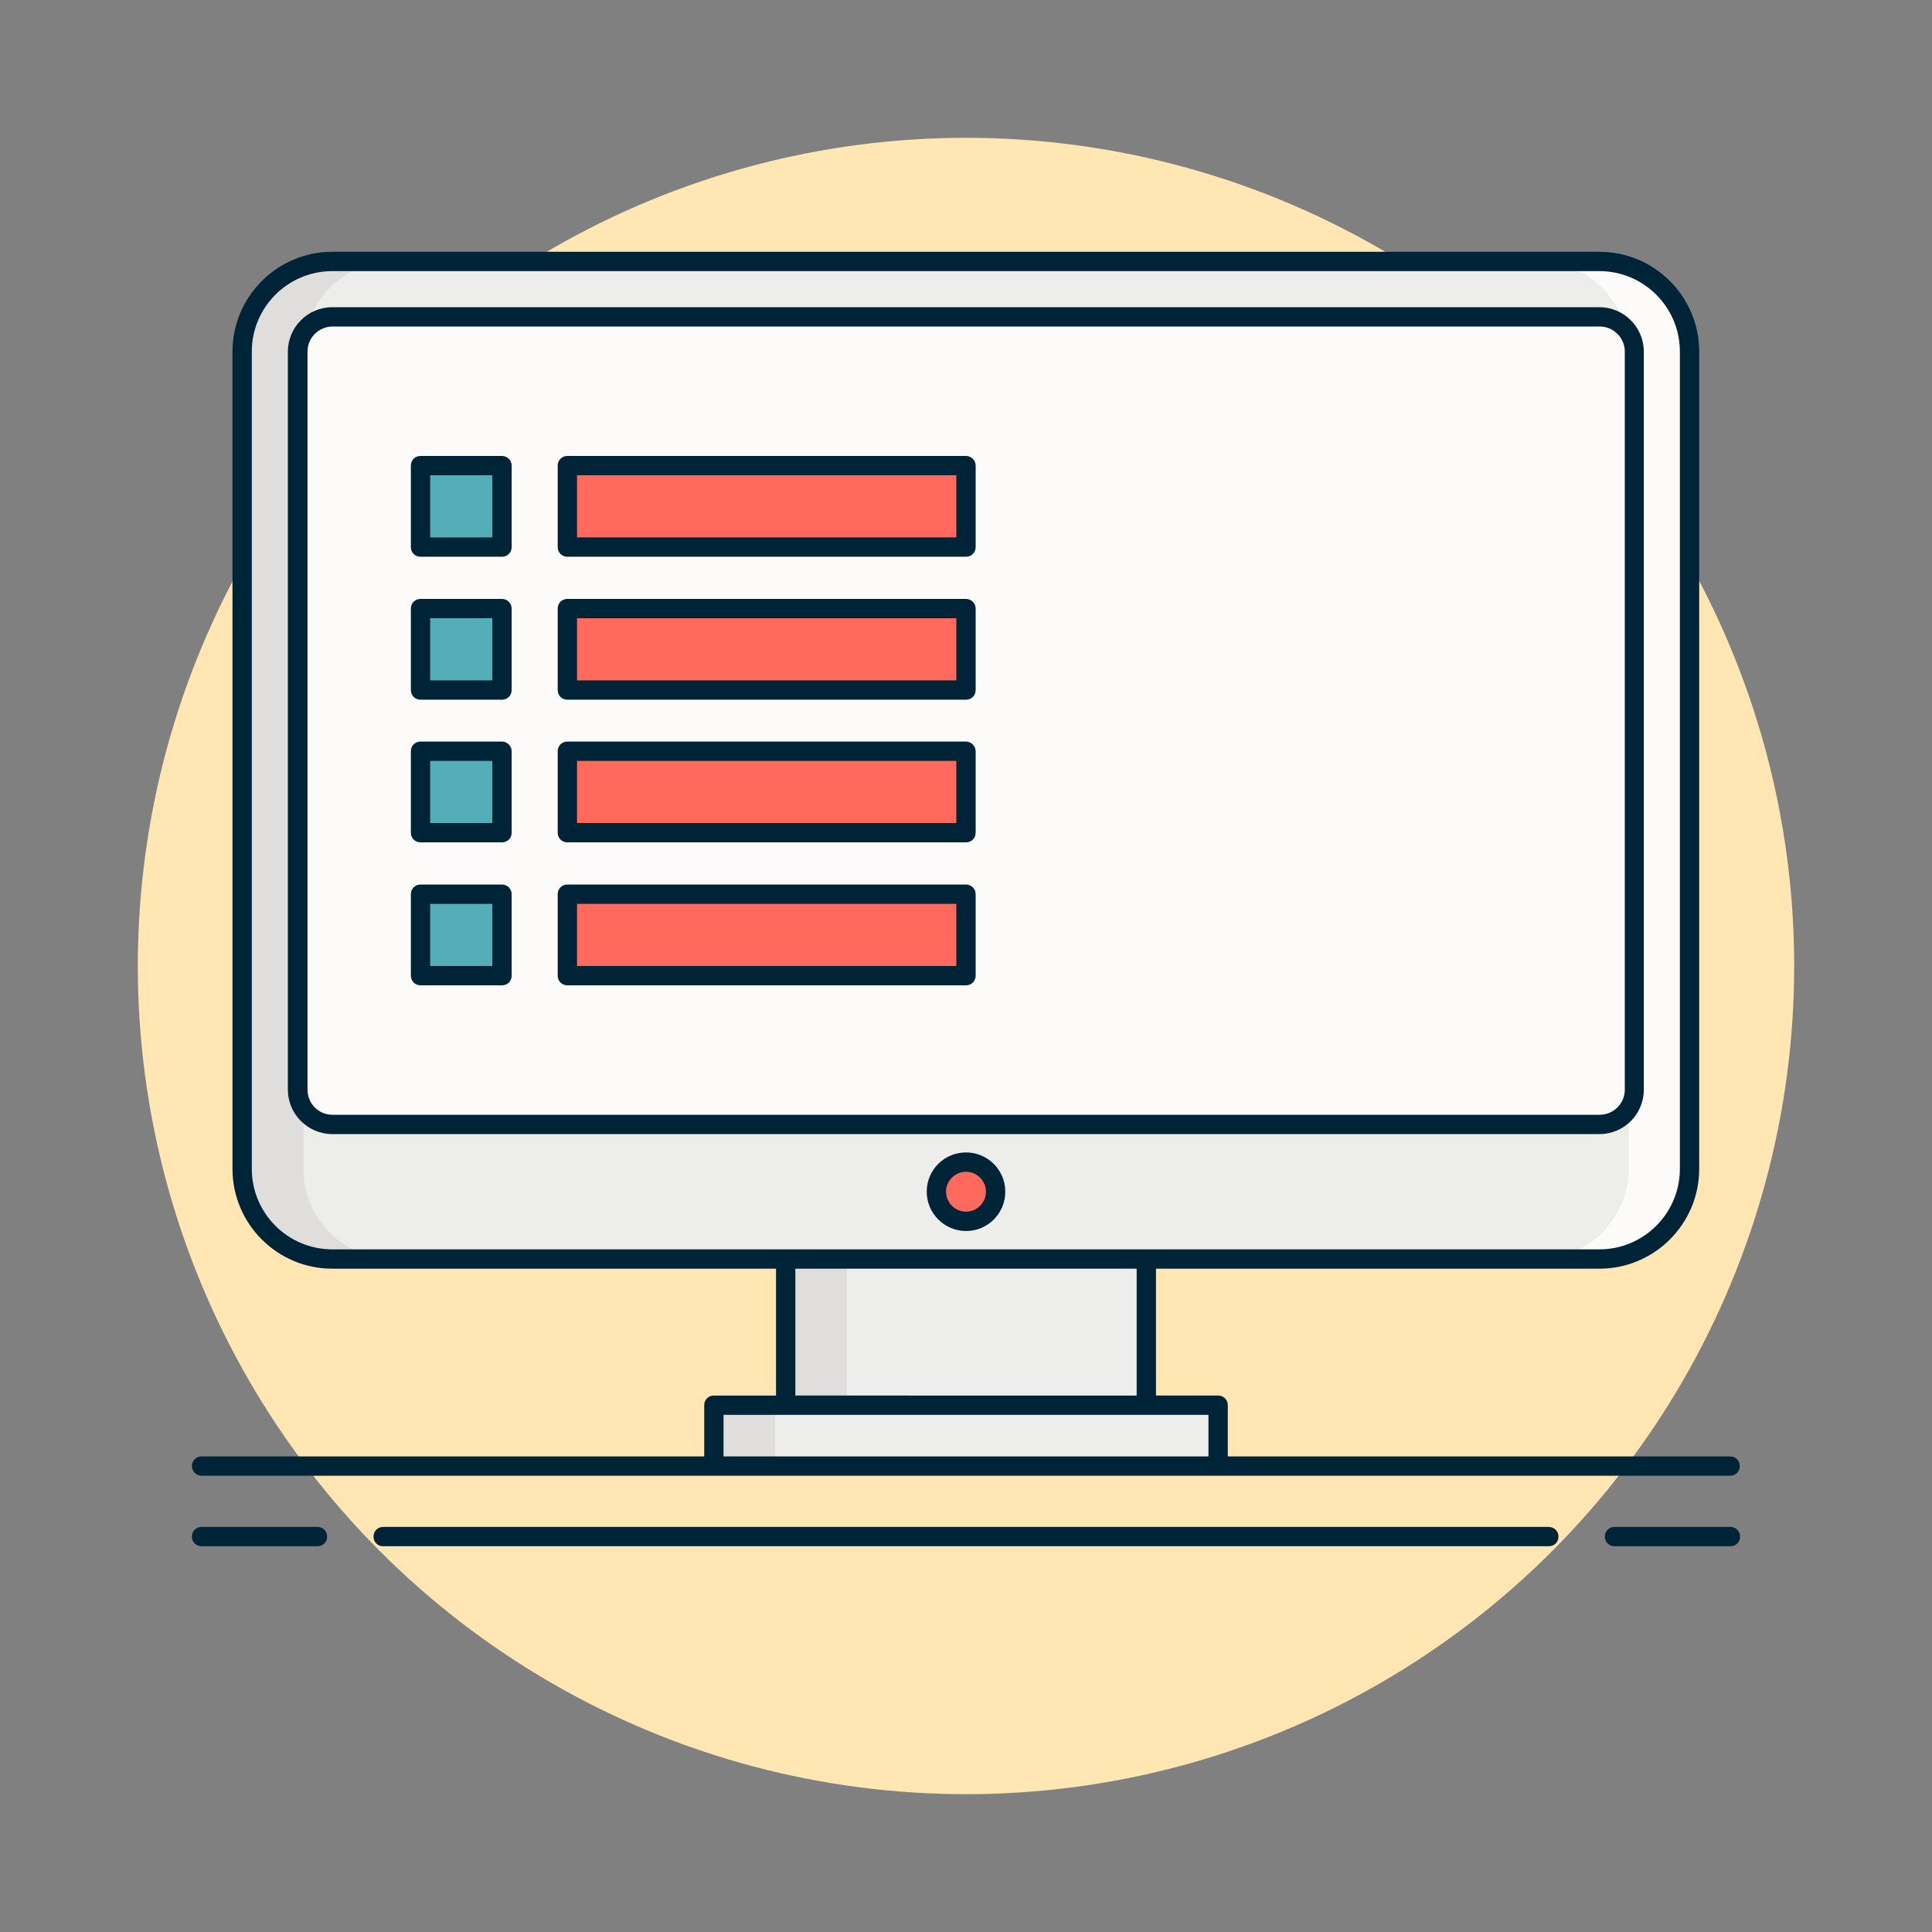 <svg xmlns="http://www.w3.org/2000/svg" xmlns:xlink="http://www.w3.org/1999/xlink" id="Layer_1" x="0px" y="0px" width="600px" height="600px" viewBox="0 0 600 600" style="enable-background:new 0 0 600 600;" xml:space="preserve"><rect x="0" y="0" width="600" height="600" fill="#808080" stroke="none"/> <style type="text/css"> .st0{fill:#FFE6B2;} .st1{fill:#EDEDEB;} .st2{fill:#DFDEDC;} .st3{fill:#FCFBF9;} .st4{fill:#FF6A5C;} .st5{fill:#54AEB9;} .st6{fill:#002437;} </style> <circle class="st0" cx="300" cy="300" r="257.2"></circle> <path class="st1" d="M103.2,81.2h393.5c15.5,0,28,12.5,28,28V363c0,15.5-12.5,28-28,28H103.2c-15.5,0-28-12.5-28-28V109.2 C75.2,93.7,87.8,81.2,103.2,81.2z"></path> <path class="st2" d="M94.2,363V109.2c0-15.5,12.5-28,28-28h-19c-15.5,0-28,12.6-28,28V363c0,15.5,12.5,28,28,28h19 C106.8,391,94.2,378.5,94.2,363z"></path> <path class="st3" d="M505.8,363V109.2c0-15.5-12.6-28-28-28h19c15.5,0,28,12.6,28,28V363c0,15.5-12.5,28-28,28h-19 C493.2,391,505.8,378.5,505.8,363z"></path> <path class="st3" d="M103.2,98.4h393.5c6,0,10.8,4.8,10.8,10.8v229.2c0,6-4.8,10.8-10.8,10.8H103.2c-6,0-10.8-4.8-10.8-10.8V109.2 C92.5,103.3,97.3,98.4,103.2,98.4z"></path> <path class="st1" d="M221.7,436.4h156.6v18.9H221.7L221.7,436.4z"></path> <path class="st2" d="M221.7,436.4h19v18.9h-19V436.4z"></path> <path class="st1" d="M244,391H356v45.4H244V391z"></path> <path class="st2" d="M244,391h19v45.4h-19V391z"></path> <circle class="st4" cx="300" cy="370.1" r="9.2"></circle> <path class="st4" d="M176.2,144.6H300v25.3H176.2V144.6z"></path> <path class="st4" d="M176.2,189H300v25.3H176.2V189z"></path> <path class="st4" d="M176.2,233.3H300v25.3H176.2V233.3z"></path> <path class="st4" d="M176.2,277.7H300V303H176.2V277.7z"></path> <path class="st5" d="M130.5,144.6h25.3v25.3h-25.3V144.6z"></path> <path class="st5" d="M130.5,189h25.3v25.3h-25.3V189z"></path> <path class="st5" d="M130.5,233.3h25.3v25.3h-25.3V233.3z"></path> <path class="st5" d="M130.5,277.7h25.3V303h-25.3V277.7z"></path> <path class="st6" d="M510.5,338.4V109.2c0-7.6-6.2-13.8-13.8-13.8H103.2c-7.6,0-13.8,6.2-13.8,13.8v229.2c0,7.6,6.2,13.8,13.8,13.8 h393.5C504.4,352.2,510.5,346,510.5,338.4L510.5,338.4z M95.5,338.4V109.2c0-4.3,3.5-7.8,7.8-7.8h393.5c4.3,0,7.8,3.5,7.8,7.8v229.2 c0,4.3-3.5,7.8-7.8,7.8H103.2C98.9,346.2,95.5,342.7,95.5,338.4L95.5,338.4z"></path> <path class="st6" d="M300,357.9c-6.8,0-12.2,5.5-12.2,12.2s5.5,12.2,12.2,12.2c6.8,0,12.2-5.5,12.2-12.2 C312.2,363.3,306.7,357.9,300,357.9z M300,376.3c-3.4,0-6.2-2.8-6.2-6.2s2.8-6.2,6.2-6.2c3.4,0,6.2,2.8,6.2,6.2 C306.2,373.5,303.4,376.3,300,376.3z"></path> <path class="st6" d="M98.6,474.2h-36c-1.7,0-3,1.3-3,3s1.3,3,3,3h36c1.7,0,3-1.3,3-3S100.3,474.2,98.6,474.2L98.6,474.2z"></path> <path class="st6" d="M537.4,474.2h-36c-1.7,0-3,1.3-3,3s1.3,3,3,3h36c1.7,0,3-1.3,3-3S539,474.2,537.4,474.2z"></path> <path class="st6" d="M481,474.2H119c-1.7,0-3,1.3-3,3s1.3,3,3,3H481c1.7,0,3-1.3,3-3S482.6,474.2,481,474.2z"></path> <path class="st6" d="M62.6,458.3h474.7c1.7,0,3-1.3,3-3s-1.3-3-3-3H381.3v-15.9c0-1.7-1.3-3-3-3H359V394h137.7c17.1,0,31-13.9,31-31 V109.2c0-17.1-13.9-31-31-31H103.2c-17.1,0-31,13.9-31,31V363c0,17.1,13.9,31,31,31H241v39.4h-19.3c-1.7,0-3,1.3-3,3v15.9H62.6 c-1.7,0-3,1.3-3,3S61,458.3,62.6,458.3L62.6,458.3z M78.2,363V109.2c0-13.8,11.2-25,25-25h393.5c13.8,0,25,11.2,25,25V363 c0,13.8-11.2,25-25,25H103.2C89.4,388,78.2,376.8,78.2,363L78.2,363z M247,394H353v39.4H247L247,394z M224.7,439.4h150.6v12.9H224.7 V439.4z"></path> <path class="st6" d="M300,141.6H176.2c-1.7,0-3,1.3-3,3v25.3c0,1.7,1.3,3,3,3H300c1.7,0,3-1.3,3-3v-25.3 C303,142.9,301.6,141.6,300,141.6z M297,166.9H179.2v-19.3H297L297,166.9z"></path> <path class="st6" d="M300,186H176.2c-1.7,0-3,1.3-3,3v25.3c0,1.7,1.3,3,3,3H300c1.7,0,3-1.3,3-3V189C303,187.3,301.6,186,300,186z M297,211.3H179.2V192H297L297,211.3z"></path> <path class="st6" d="M300,230.3H176.2c-1.7,0-3,1.3-3,3v25.3c0,1.7,1.3,3,3,3H300c1.7,0,3-1.3,3-3v-25.3 C303,231.7,301.6,230.3,300,230.3z M297,255.6H179.2v-19.3H297L297,255.6z"></path> <path class="st6" d="M300,274.7H176.2c-1.7,0-3,1.3-3,3V303c0,1.7,1.3,3,3,3H300c1.7,0,3-1.3,3-3v-25.3 C303,276,301.6,274.7,300,274.7L300,274.7z M297,300H179.2v-19.3H297L297,300z"></path> <path class="st6" d="M155.9,141.6h-25.3c-1.7,0-3,1.3-3,3v25.3c0,1.7,1.3,3,3,3h25.3c1.7,0,3-1.3,3-3v-25.3 C158.9,142.9,157.5,141.6,155.9,141.6z M152.9,166.9h-19.3v-19.3h19.3V166.9z"></path> <path class="st6" d="M155.9,186h-25.3c-1.7,0-3,1.3-3,3v25.3c0,1.7,1.3,3,3,3h25.3c1.7,0,3-1.3,3-3V189 C158.9,187.3,157.5,186,155.9,186z M152.9,211.3h-19.3V192h19.3V211.3z"></path> <path class="st6" d="M155.9,230.3h-25.3c-1.7,0-3,1.3-3,3v25.3c0,1.7,1.3,3,3,3h25.3c1.7,0,3-1.3,3-3v-25.3 C158.9,231.7,157.5,230.3,155.9,230.3z M152.9,255.6h-19.3v-19.3h19.3V255.6z"></path> <path class="st6" d="M155.9,274.7h-25.3c-1.7,0-3,1.3-3,3V303c0,1.7,1.3,3,3,3h25.3c1.7,0,3-1.3,3-3v-25.3 C158.9,276,157.5,274.7,155.9,274.7L155.9,274.7z M152.9,300h-19.3v-19.3h19.3V300z"></path> </svg>